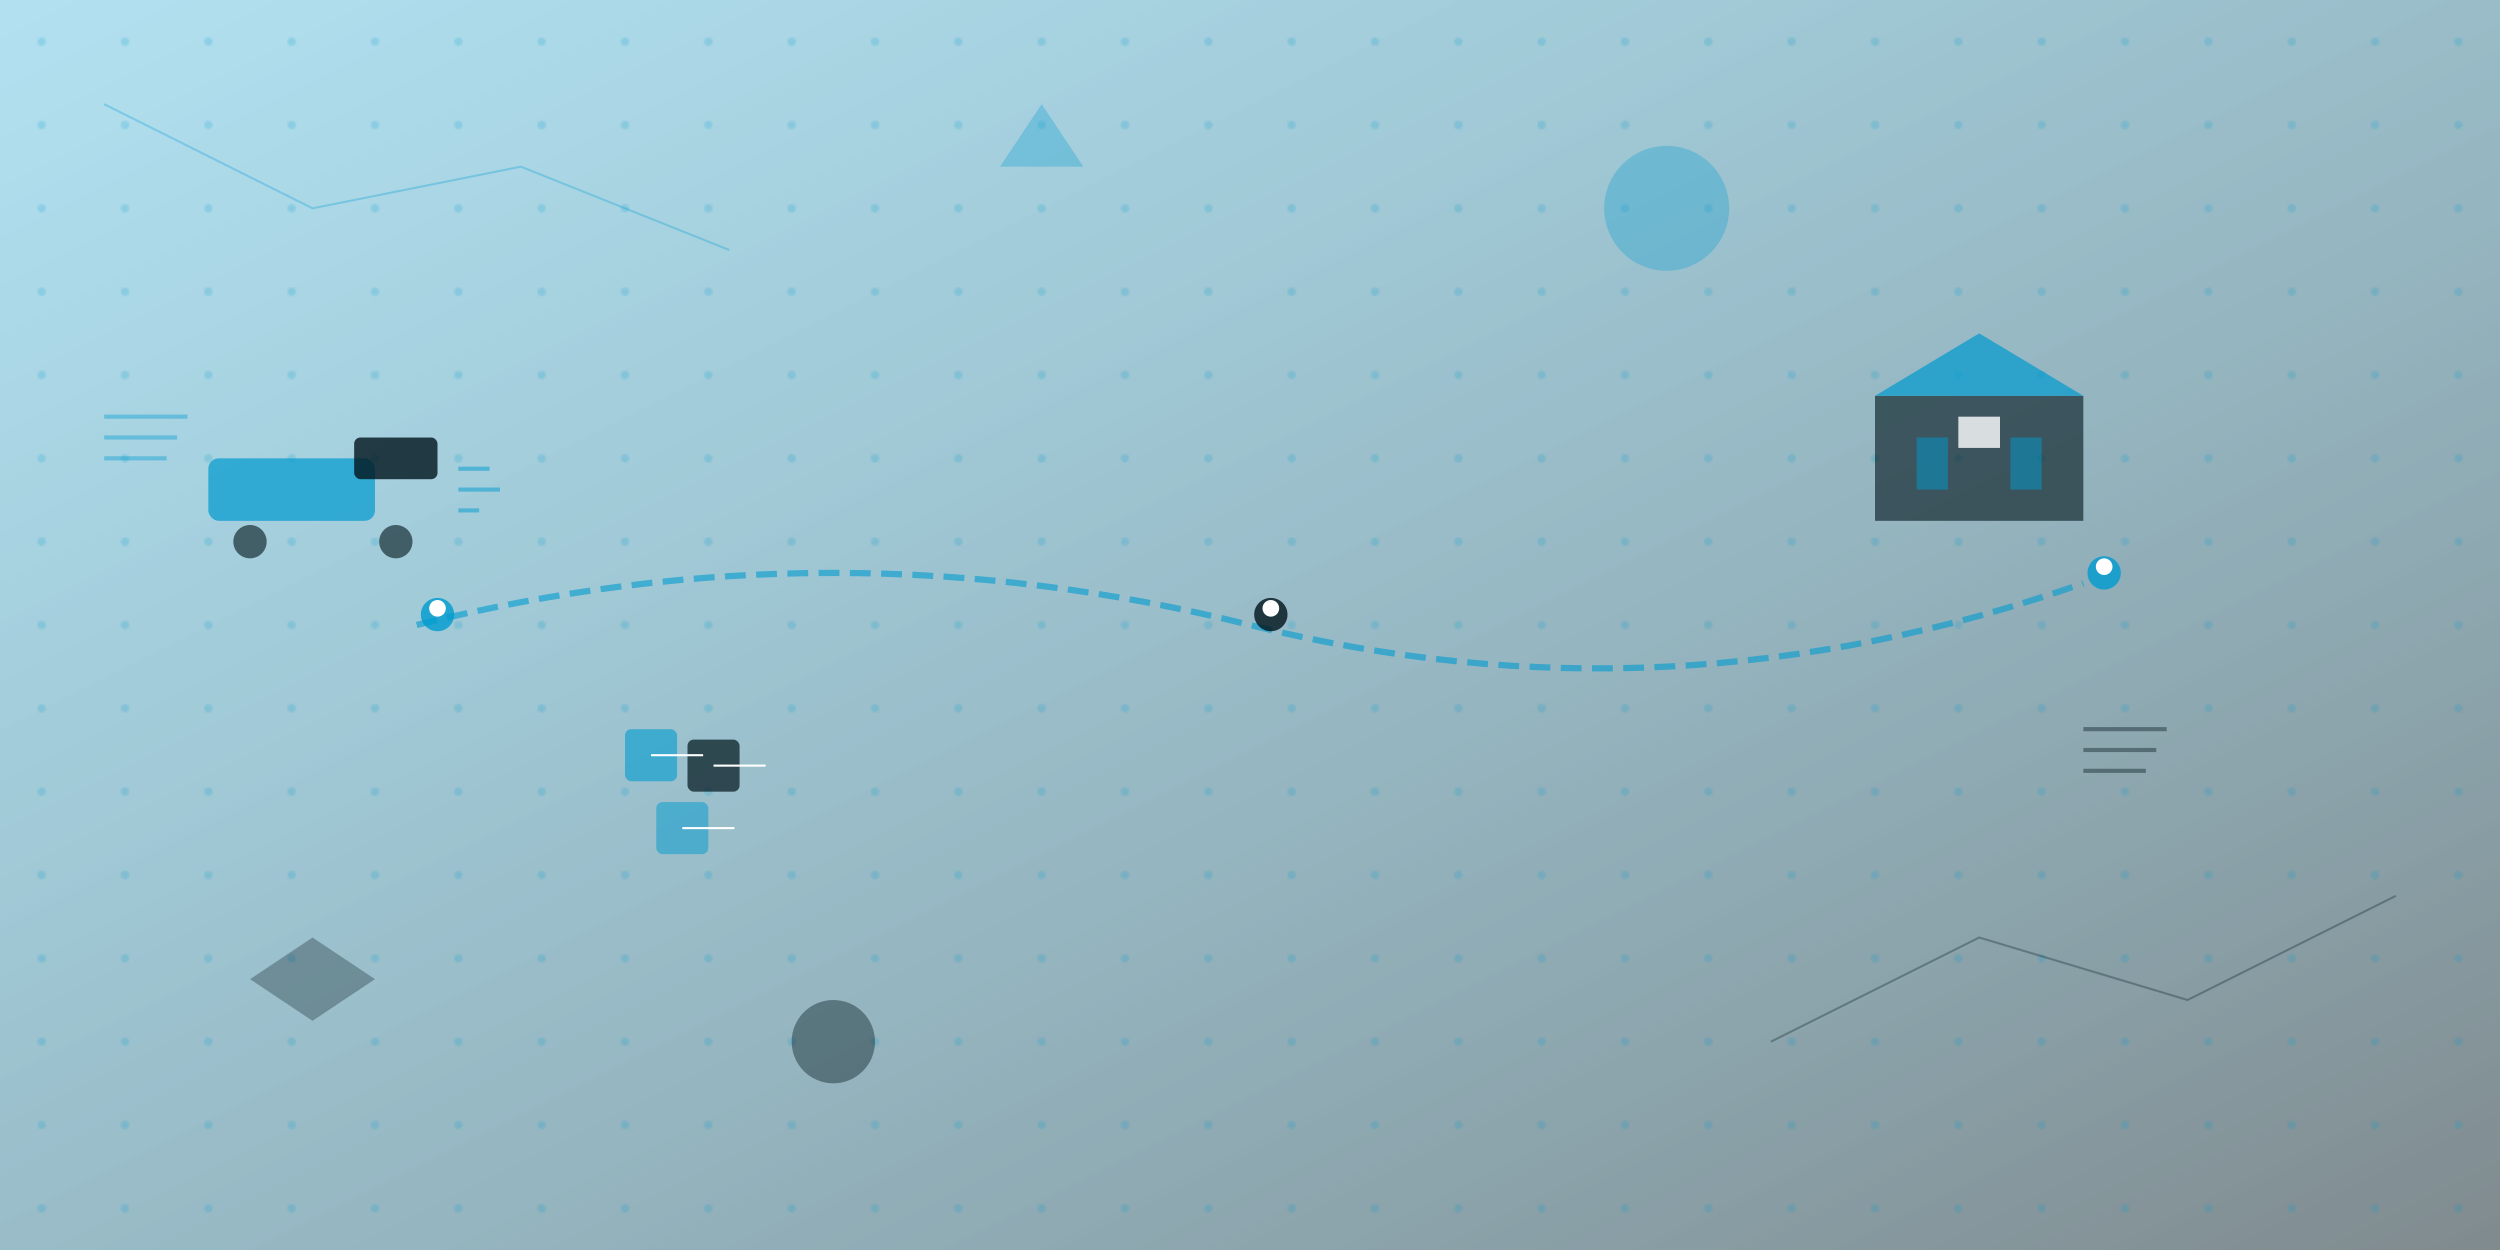 <svg width="1200" height="600" viewBox="0 0 1200 600" fill="none" xmlns="http://www.w3.org/2000/svg">
  <!-- Background gradient -->
  <defs>
    <linearGradient id="bgGradient" x1="0%" y1="0%" x2="100%" y2="100%">
      <stop offset="0%" style="stop-color:#009bcf;stop-opacity:0.3"/>
      <stop offset="100%" style="stop-color:#00151c;stop-opacity:0.5"/>
    </linearGradient>
    <pattern id="dots" x="0" y="0" width="40" height="40" patternUnits="userSpaceOnUse">
      <circle cx="20" cy="20" r="2" fill="#009bcf" opacity="0.2"/>
    </pattern>
  </defs>
  
  <!-- Background -->
  <rect width="1200" height="600" fill="url(#bgGradient)"/>
  <rect width="1200" height="600" fill="url(#dots)"/>
  
  <!-- Logistics elements -->
  <!-- Truck -->
  <g transform="translate(100,200)">
    <rect x="0" y="20" width="80" height="30" rx="5" fill="#009bcf" opacity="0.7"/>
    <rect x="70" y="10" width="40" height="20" rx="3" fill="#00151c" opacity="0.8"/>
    <circle cx="20" cy="60" r="8" fill="#00151c" opacity="0.6"/>
    <circle cx="90" cy="60" r="8" fill="#00151c" opacity="0.6"/>
    <!-- Movement lines -->
    <path d="M120 35 L140 35 M120 25 L135 25 M120 45 L130 45" stroke="#009bcf" stroke-width="2" opacity="0.5"/>
  </g>
  
  <!-- Warehouse -->
  <g transform="translate(900,150)">
    <rect x="0" y="40" width="100" height="60" fill="#00151c" opacity="0.6"/>
    <polygon points="0,40 50,10 100,40" fill="#009bcf" opacity="0.7"/>
    <rect x="20" y="60" width="15" height="25" fill="#009bcf" opacity="0.5"/>
    <rect x="65" y="60" width="15" height="25" fill="#009bcf" opacity="0.5"/>
    <rect x="40" y="50" width="20" height="15" fill="white" opacity="0.8"/>
  </g>
  
  <!-- Packages -->
  <g transform="translate(300,350)">
    <rect x="0" y="0" width="25" height="25" fill="#009bcf" opacity="0.6" rx="3"/>
    <rect x="30" y="5" width="25" height="25" fill="#00151c" opacity="0.7" rx="3"/>
    <rect x="15" y="35" width="25" height="25" fill="#009bcf" opacity="0.5" rx="3"/>
    <path d="M12.5 12.5 L37.5 12.5 M42.5 17.5 L67.5 17.5 M27.5 47.5 L52.5 47.5" stroke="white" stroke-width="1"/>
  </g>
  
  <!-- Delivery route -->
  <path d="M200 300 Q400 250 600 300 T1000 280" stroke="#009bcf" stroke-width="3" fill="none" opacity="0.6" stroke-dasharray="10,5"/>
  
  <!-- Location pins -->
  <g transform="translate(200,280)">
    <circle cx="10" cy="15" r="8" fill="#009bcf" opacity="0.8"/>
    <circle cx="10" cy="12" r="4" fill="white"/>
  </g>
  
  <g transform="translate(600,280)">
    <circle cx="10" cy="15" r="8" fill="#00151c" opacity="0.8"/>
    <circle cx="10" cy="12" r="4" fill="white"/>
  </g>
  
  <g transform="translate(1000,260)">
    <circle cx="10" cy="15" r="8" fill="#009bcf" opacity="0.8"/>
    <circle cx="10" cy="12" r="4" fill="white"/>
  </g>
  
  <!-- Abstract geometric shapes -->
  <circle cx="800" cy="100" r="30" fill="#009bcf" opacity="0.3"/>
  <circle cx="400" cy="500" r="20" fill="#00151c" opacity="0.4"/>
  <polygon points="500,50 520,80 480,80" fill="#009bcf" opacity="0.3"/>
  <polygon points="150,450 180,470 150,490 120,470" fill="#00151c" opacity="0.3"/>
  
  <!-- Connection lines -->
  <path d="M50 50 L150 100 L250 80 L350 120" stroke="#009bcf" stroke-width="1" opacity="0.3" fill="none"/>
  <path d="M850 500 L950 450 L1050 480 L1150 430" stroke="#00151c" stroke-width="1" opacity="0.3" fill="none"/>
  
  <!-- Speed lines for dynamic effect -->
  <g opacity="0.4">
    <path d="M50 200 L90 200 M50 210 L85 210 M50 220 L80 220" stroke="#009bcf" stroke-width="2"/>
    <path d="M1000 350 L1040 350 M1000 360 L1035 360 M1000 370 L1030 370" stroke="#00151c" stroke-width="2"/>
  </g>
</svg>
